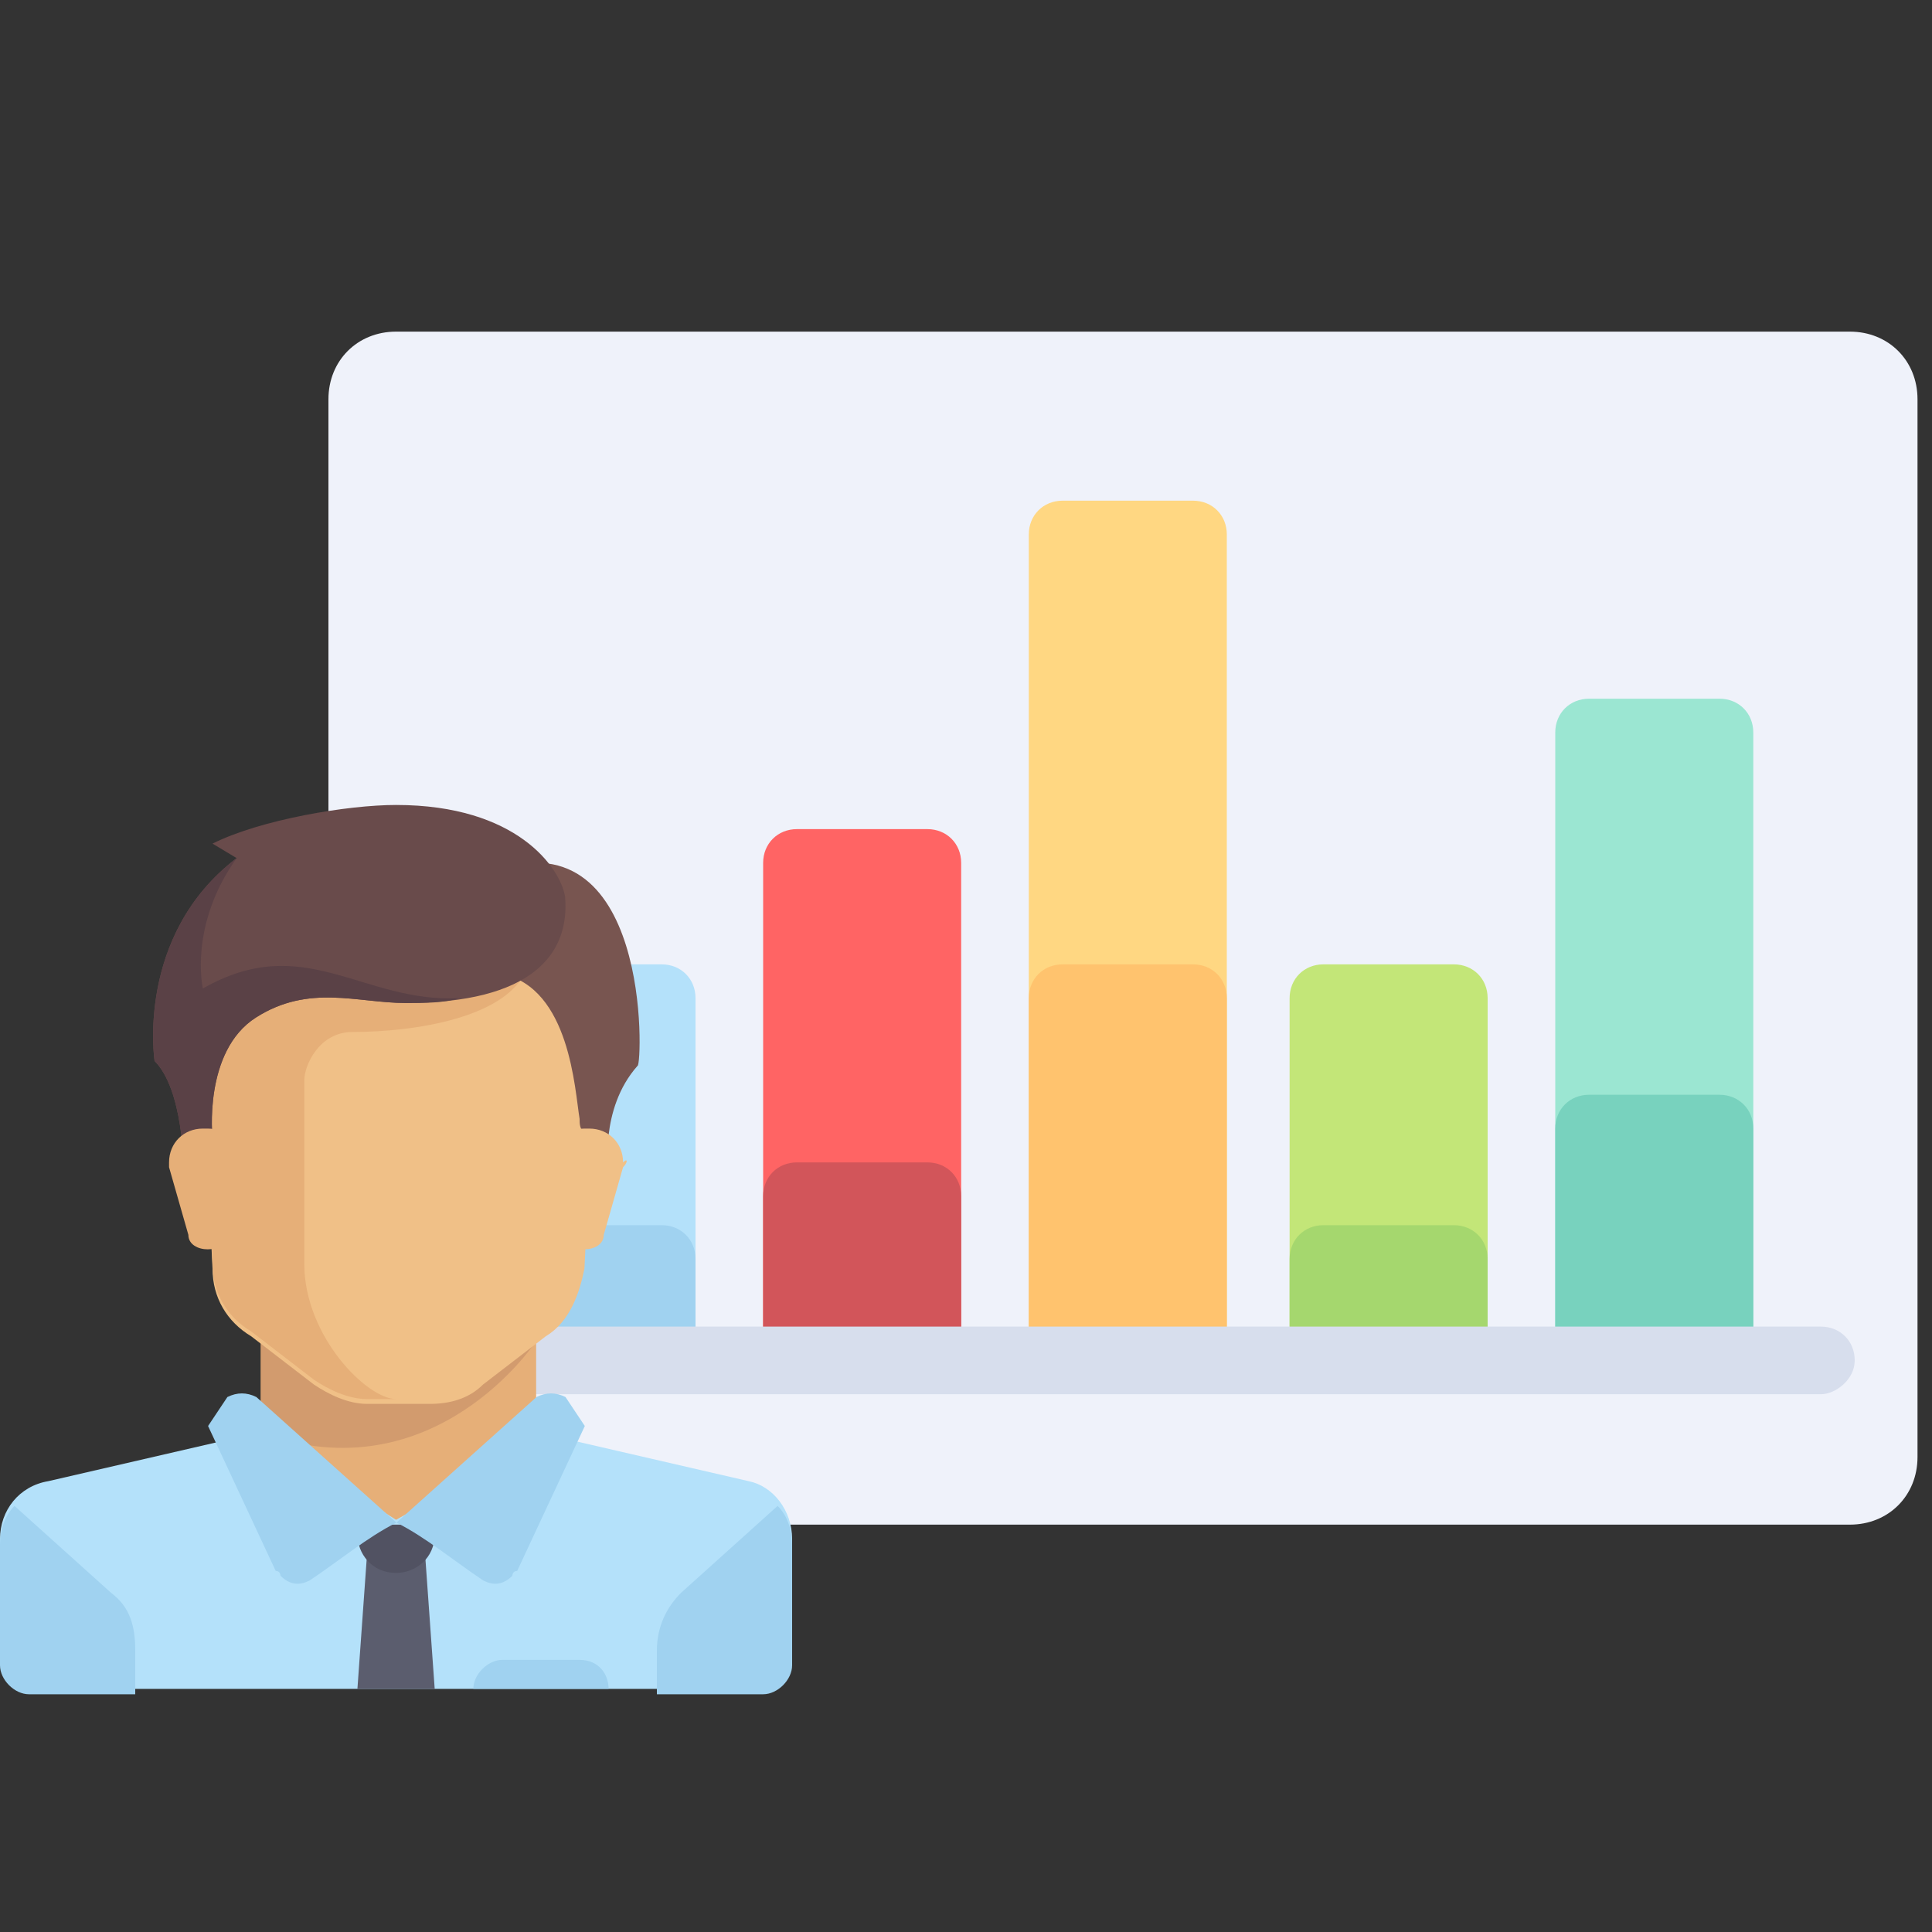 <svg class="relative block h-[120px] w-[120px]" id="Capa_1" style="enable-background:new 0 0 40 40;" xmlns="http://www.w3.org/2000/svg" xmlns:xlink="http://www.w3.org/1999/xlink" x="0px" y="0px" viewBox="0 0 40 40" xml:space="preserve">
    <rect x="0" y="0" width="40" height="40" fill="#333333" stroke="none"/>
    <style type="text/css">
        .icono-experto-0 {
            fill: #eff2fa
        }

        .icono-experto-1 {
            fill: #ffd782
        }

        .icono-experto-2 {
            fill: #ffc36e
        }

        .icono-experto-3 {
            fill: #c3e678
        }

        .icono-experto-4 {
            fill: #a5d76e
        }

        .icono-experto-5 {
            fill: #b4e1fa
        }

        .icono-experto-6 {
            fill: #9be6d2
        }

        .icono-experto-7 {
            fill: #78d2be
        }

        .icono-experto-8 {
            fill: #ff6464
        }

        .icono-experto-9 {
            fill: #d2555a
        }

        .icono-experto-10 {
            fill: #a0d2f0
        }

        .icono-experto-11 {
            fill: #d7deed
        }

        .icono-experto-12 {
            fill: #e6af78
        }

        .icono-experto-13 {
            fill: #d29b6e
        }

        .icono-experto-14 {
            fill: #f0c087
        }

        .icono-experto-15 {
            fill: #5b5d6e
        }

        .icono-experto-16 {
            fill: #515262
        }

        .icono-experto-17 {
            fill: #785550
        }

        .icono-experto-18 {
            fill: #694b4b
        }

        .icono-experto-19 {
            fill: #5a4146
        }
    </style>
    <g id="Grupo_2077" transform="translate(0 -75.034)">
        <path class="icono-experto-0" id="Trazado_3068" d="M8.2,106.6h30.1c0.8,0,1.4-0.6,1.4-1.4c0,0,0,0,0,0V83.3c0-0.8-0.6-1.4-1.4-1.4c0,0,0,0,0,0   H8.2c-0.8,0-1.4,0.6-1.4,1.4c0,0,0,0,0,0v21.9C6.8,106,7.5,106.6,8.2,106.6z">
        </path>
        <path class="icono-experto-1" id="Trazado_3069" d="M24.7,103.2h-2.7c-0.4,0-0.7-0.3-0.7-0.7V86.1c0-0.4,0.3-0.7,0.7-0.7h2.7   c0.4,0,0.7,0.3,0.7,0.7v16.4C25.3,102.9,25,103.2,24.7,103.2z">
        </path>
        <path class="icono-experto-2" id="Trazado_3070" d="M24.7,103.2h-2.7c-0.4,0-0.7-0.3-0.7-0.7v-6.8c0-0.4,0.3-0.7,0.7-0.7h2.7   c0.4,0,0.7,0.3,0.7,0.7v6.8C25.3,102.9,25,103.2,24.7,103.2z">
        </path>
        <path class="icono-experto-3" id="Trazado_3071" d="M30.1,103.2h-2.7c-0.4,0-0.7-0.3-0.7-0.7v-6.8c0-0.4,0.3-0.7,0.7-0.7h2.7   c0.4,0,0.7,0.3,0.7,0.7v6.8C30.8,102.9,30.5,103.2,30.1,103.2z">
        </path>
        <path class="icono-experto-4" id="Trazado_3072" d="M30.1,103.2h-2.7c-0.4,0-0.7-0.3-0.7-0.7v-1.4c0-0.4,0.3-0.7,0.7-0.7h2.7   c0.4,0,0.7,0.3,0.7,0.7v1.4C30.8,102.9,30.5,103.2,30.1,103.2z">
        </path>
        <path class="icono-experto-5" id="Trazado_3073" d="M13.7,103.2H11c-0.4,0-0.7-0.3-0.7-0.7v-6.8c0-0.4,0.3-0.7,0.7-0.7h2.7   c0.4,0,0.7,0.3,0.7,0.7v6.8C14.4,102.9,14.1,103.2,13.7,103.2z">
        </path>
        <path class="icono-experto-6" id="Trazado_3074" d="M35.6,103.2h-2.7c-0.4,0-0.7-0.3-0.7-0.7V90.2c0-0.4,0.3-0.7,0.7-0.7h2.7   c0.4,0,0.7,0.3,0.7,0.7v12.3C36.3,102.9,36,103.2,35.6,103.2z">
        </path>
        <path class="icono-experto-7" id="Trazado_3075" d="M35.6,103.2h-2.7c-0.4,0-0.7-0.3-0.7-0.7v-4.1c0-0.4,0.3-0.7,0.7-0.7h2.7   c0.4,0,0.7,0.3,0.7,0.7v4.1C36.3,102.9,36,103.2,35.6,103.2z">
        </path>
        <path class="icono-experto-8" id="Trazado_3076" d="M19.2,103.2h-2.7c-0.4,0-0.7-0.3-0.7-0.7v-9.6c0-0.4,0.3-0.7,0.7-0.7h2.7   c0.4,0,0.7,0.3,0.7,0.7v9.6C19.9,102.9,19.6,103.2,19.2,103.2z">
        </path>
        <path class="icono-experto-9" id="Trazado_3077" d="M19.2,103.2h-2.7c-0.4,0-0.7-0.3-0.7-0.7v-2.7c0-0.4,0.3-0.7,0.7-0.7h2.7   c0.4,0,0.7,0.3,0.7,0.7v2.7C19.9,102.9,19.6,103.2,19.2,103.2z">
        </path>
        <path class="icono-experto-10" id="Trazado_3078" d="M13.7,103.2H11c-0.4,0-0.7-0.3-0.7-0.7v-1.4c0-0.4,0.3-0.7,0.7-0.7h2.7   c0.4,0,0.7,0.3,0.7,0.7v1.4C14.4,102.9,14.1,103.2,13.7,103.2z">
        </path>
        <path class="icono-experto-11" id="Trazado_3079" d="M37.7,103.9H8.9c-0.4,0-0.7-0.3-0.7-0.7l0,0c0-0.4,0.3-0.7,0.7-0.7h28.8   c0.4,0,0.7,0.3,0.7,0.7l0,0C38.4,103.6,38,103.9,37.7,103.9z">
        </path>
        <path class="icono-experto-12" id="Trazado_3080" d="M11.1,104.7v-2.2H5.4v2.2l2.8,2.5L11.1,104.7z"></path>
        <path class="icono-experto-5" id="Trazado_3081" d="M15.5,105.7l-3.9-0.9c-0.1,0-0.1,0-0.2-0.1l-3.2,1.8l-3-1.9c-0.1,0.1-0.2,0.1-0.3,0.2   L1,105.7c-0.6,0.1-1,0.6-1,1.2v2.5c0,0.3,0.3,0.6,0.6,0.6c0,0,0,0,0,0h15.2c0.3,0,0.6-0.3,0.6-0.6v-2.5   C16.4,106.3,16,105.8,15.5,105.7z">
        </path>
        <path class="icono-experto-13" id="Trazado_3082" d="M5.4,102.4v2.3c3.6,1.3,5.7-1.9,5.7-1.9v-0.4H5.4z">
        </path>
        <path class="icono-experto-14" id="Trazado_3083" d="M4.1,95.2l0.3,6.1c0,0.6,0.3,1.1,0.8,1.4l1.3,1c0.3,0.2,0.7,0.4,1.1,0.4h1.3   c0.4,0,0.8-0.1,1.1-0.4l1.3-1c0.5-0.3,0.7-0.9,0.8-1.4l0.3-6.1H4.1z">
        </path>
        <path class="icono-experto-12" id="Trazado_3084" d="M7.3,96.4c1.3,0,3.2-0.3,3.6-1.3H4.1l0.3,6.1c0,0.6,0.3,1.1,0.8,1.4l1.3,1   c0.3,0.2,0.7,0.4,1.1,0.4h0.6c-0.6,0-1.9-1.3-1.9-2.8v-3.8C6.3,97.1,6.6,96.4,7.3,96.4z">
        </path>
        <g id="Grupo_2075" transform="translate(0 230.312)">
            <path class="icono-experto-10" id="Trazado_3085" d="M14.1-122.3l2-1.8c0.2,0.2,0.3,0.5,0.3,0.8v2.5c0,0.3-0.3,0.6-0.6,0.6h-2.2v-0.9    C13.6-121.6,13.8-122,14.1-122.3z">
            </path>
            <path class="icono-experto-10" id="Trazado_3086" d="M2.3-122.3l-2-1.8c-0.2,0.2-0.3,0.5-0.3,0.8v2.5c0,0.3,0.3,0.6,0.6,0.6c0,0,0,0,0,0h2.2    v-0.9C2.8-121.6,2.7-122,2.3-122.3z">
            </path>
        </g>
        <path class="icono-experto-15" id="Trazado_3087" d="M9,110H7.4l0.2-2.8h1.2L9,110z"></path>
        <path class="icono-experto-16" id="Trazado_3088" d="M9,106.6H7.4v0.2c0,0.4,0.3,0.8,0.8,0.8h0h0c0.4,0,0.8-0.3,0.8-0.8l0,0L9,106.6L9,106.6z">
        </path>
        <g id="Grupo_2076" transform="translate(28.408 215.758)">
            <path class="icono-experto-10" id="Trazado_3089" d="M-23.1-111.8l2.9,2.6c-0.6,0.3-1.2,0.8-1.8,1.2c-0.2,0.1-0.4,0.1-0.6-0.1    c0,0,0-0.1-0.1-0.1l-1.4-3l0.4-0.6C-23.5-111.9-23.3-111.9-23.1-111.8C-23.1-111.8-23.1-111.8-23.1-111.8z">
            </path>
            <path class="icono-experto-10" id="Trazado_3090" d="M-17.3-111.8l-2.9,2.6c0.6,0.3,1.2,0.8,1.8,1.2c0.2,0.1,0.4,0.1,0.6-0.1    c0,0,0-0.1,0.1-0.1l1.4-3l-0.4-0.6C-16.9-111.9-17.1-111.9-17.3-111.8C-17.3-111.8-17.3-111.8-17.3-111.8z">
            </path>
        </g>
        <path class="icono-experto-17" id="Trazado_3091" d="M10.1,93.1l0.3,2.1c1.4,0.3,1.5,2.4,1.6,3c0,0.1,0,0.2,0.1,0.3l0.5,0.8   c0,0-0.2-1.3,0.6-2.2C13.3,97.1,13.5,91.8,10.1,93.1z">
        </path>
        <path class="icono-experto-14" id="Trazado_3092" d="M12.9,99.2l-0.4,1.4c0,0.2-0.2,0.3-0.4,0.3l0,0c-0.2,0-0.4-0.1-0.4-0.3l-0.2-1.5   c0-0.4,0.2-0.7,0.6-0.7c0,0,0.1,0,0.1,0h0c0.4,0,0.7,0.3,0.7,0.7C13,99,13,99.1,12.9,99.2z">
        </path>
        <path class="icono-experto-18" id="Trazado_3093" d="M4.4,92.5l0.5,0.3c-2.1,1.6-1.7,4.2-1.7,4.2c0.6,0.6,0.6,2.2,0.6,2.2l0.6-0.6   c0,0-0.2-1.8,0.9-2.5c1.1-0.7,2.1-0.3,3.1-0.3c2.6,0,3.4-1,3.3-2.2c-0.1-0.6-1-1.9-3.5-1.9C7.2,91.7,5.4,92,4.4,92.5z">
        </path>
        <path class="icono-experto-19" id="Trazado_3094" d="M4.2,95.5c0,0-0.3-1.3,0.7-2.7c-2.1,1.6-1.7,4.2-1.7,4.2c0.6,0.6,0.6,2.2,0.6,2.2l0.6-0.6   c0,0-0.2-1.8,0.9-2.5c1.1-0.7,2.1-0.3,3.1-0.3c0.4,0,0.8,0,1.1-0.1C7.5,95.8,6.3,94.3,4.2,95.5z">
        </path>
        <path class="icono-experto-12" id="Trazado_3095" d="M3.5,99.2l0.4,1.4c0,0.2,0.2,0.3,0.4,0.3l0,0c0.2,0,0.4-0.1,0.4-0.3l0.2-1.5   c0-0.4-0.2-0.7-0.6-0.7c0,0-0.1,0-0.1,0h0c-0.4,0-0.7,0.3-0.7,0.7C3.5,99,3.5,99.1,3.5,99.2z">
        </path>
        <path class="icono-experto-10" id="Trazado_3096" d="M12,109.4h-1.6c-0.3,0-0.6,0.3-0.6,0.6h2.8C12.6,109.7,12.4,109.4,12,109.4z">
        </path>
    </g>
</svg>
